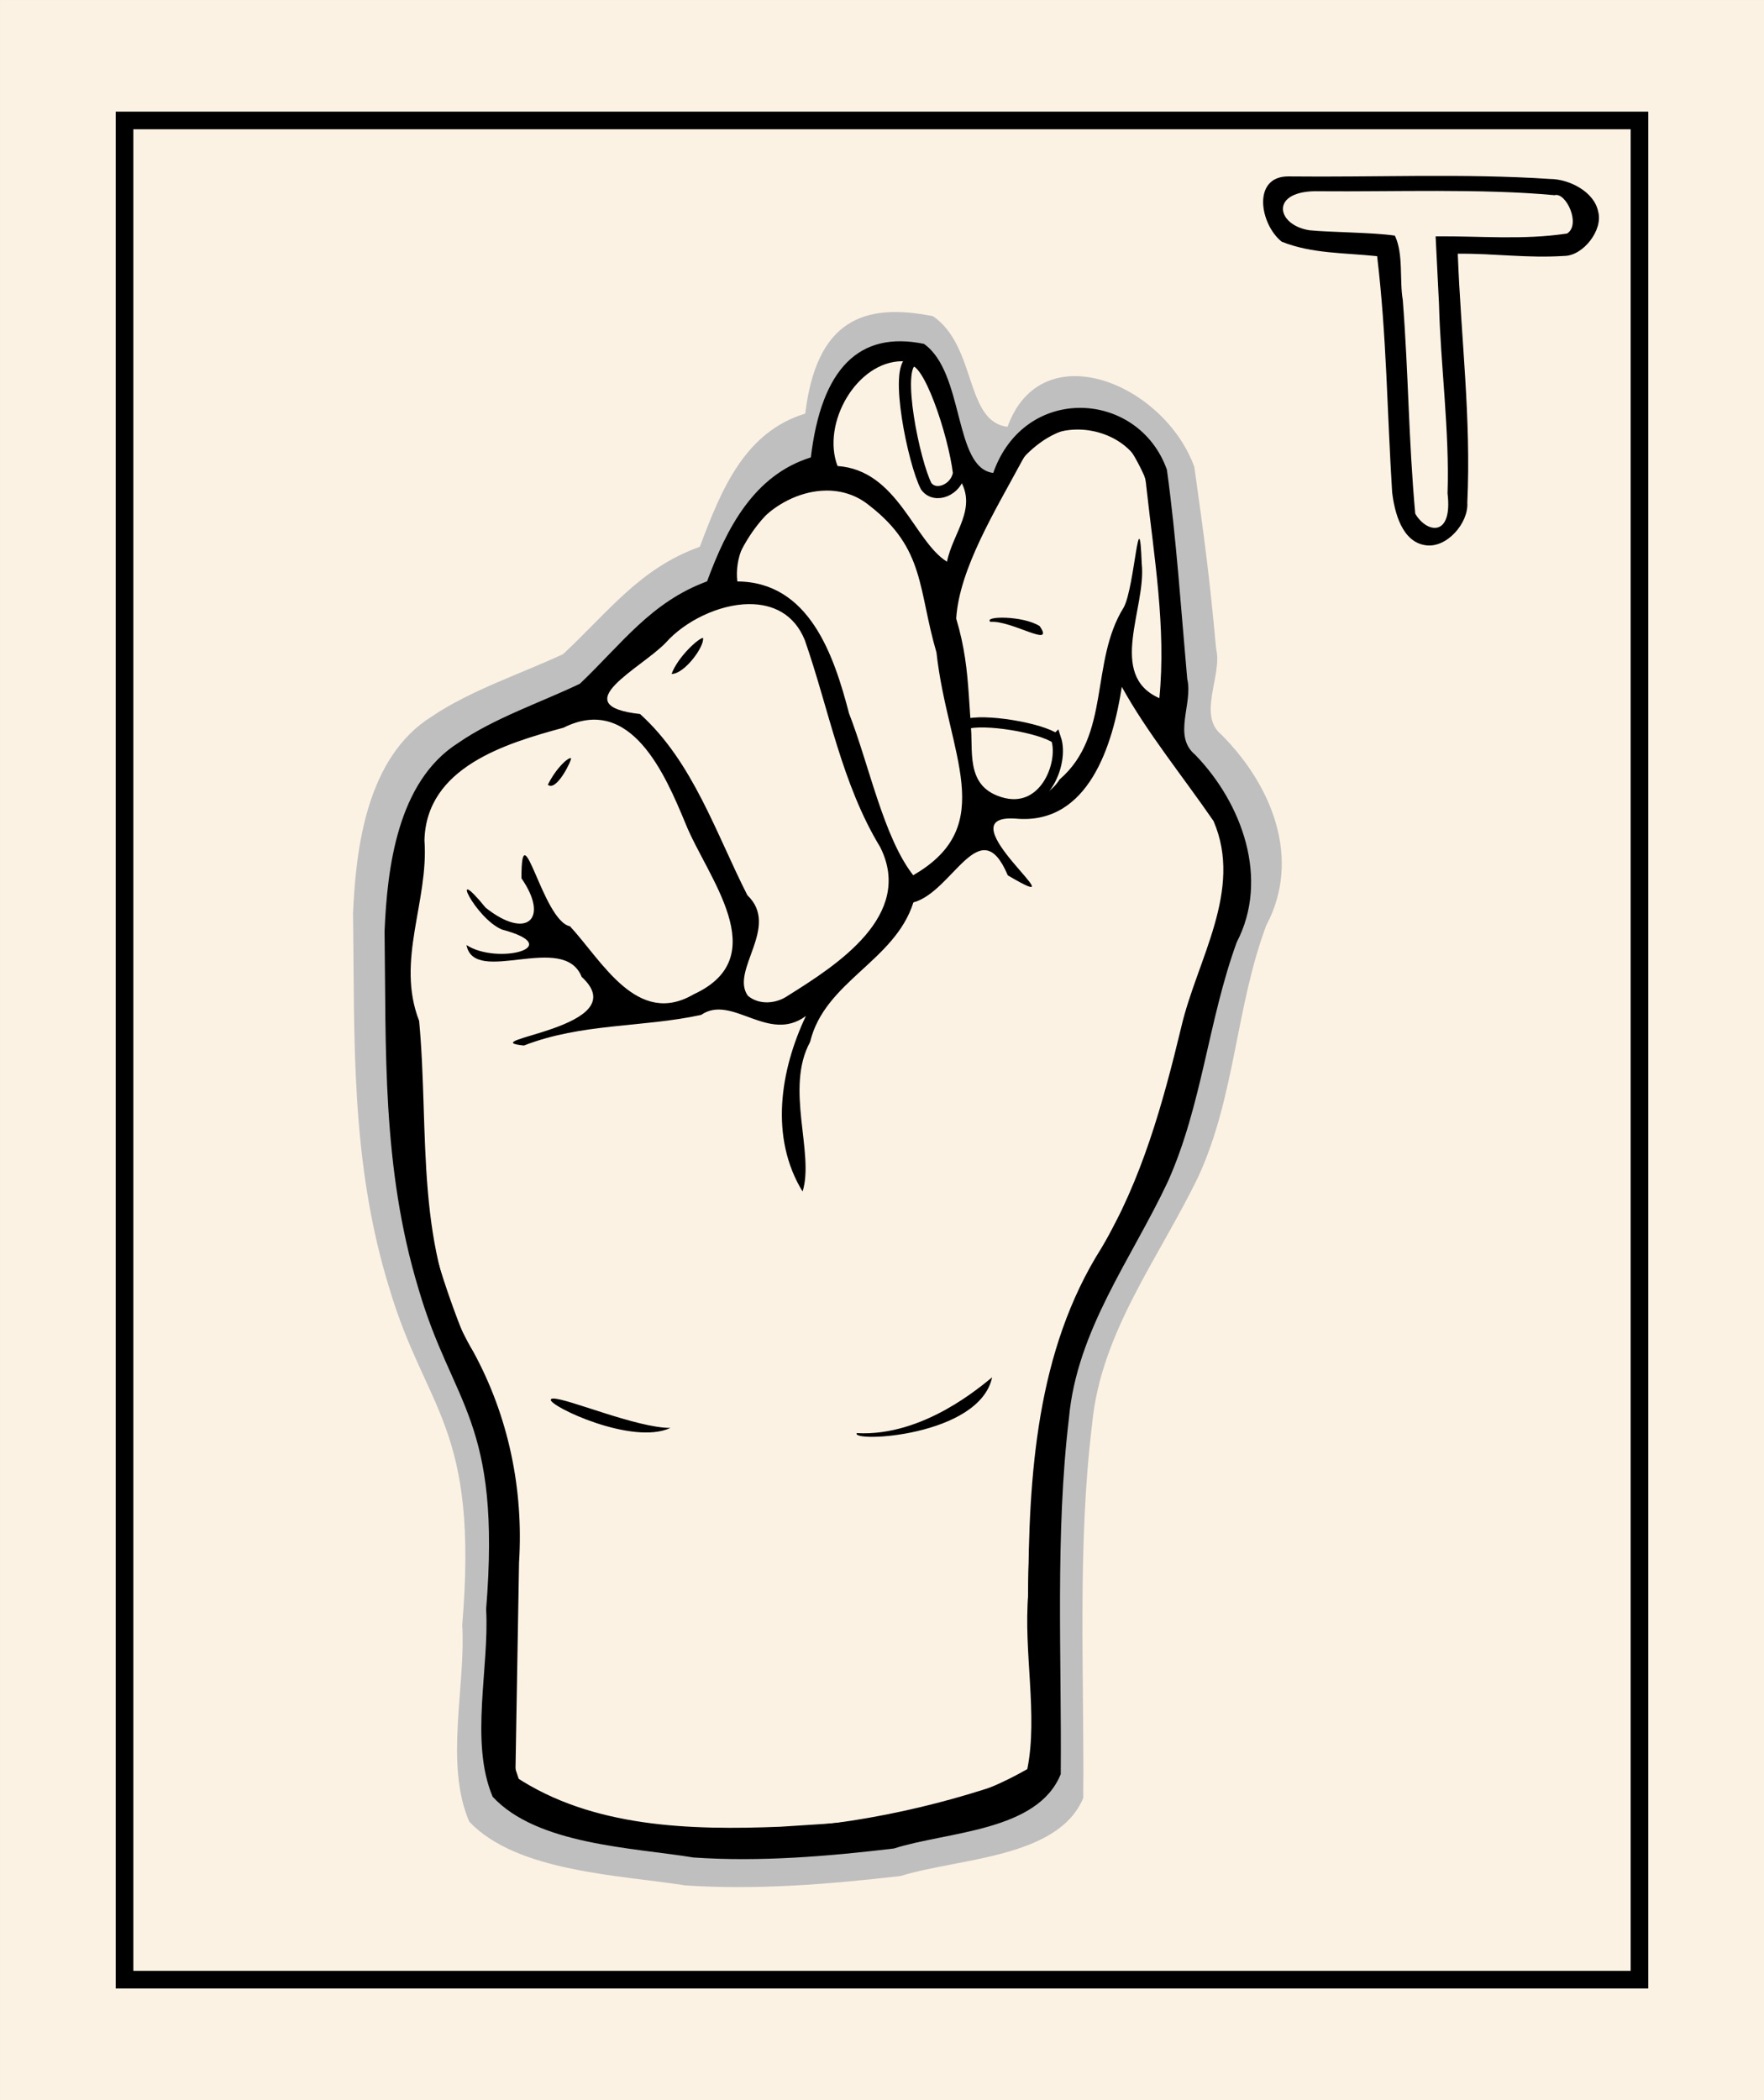 <svg xmlns="http://www.w3.org/2000/svg" width="420" height="500" viewBox="0 0 420 500" xmlns:v="https://vecta.io/nano"><rect x="0" y="0" width="420" height="500" fill="#808080" stroke="none"/><path d="M.001.001h420v500h-420z" fill="#fcf2e4" paint-order="fill markers stroke"/><path d="M29.647 28.677h360.707v442.648H29.647z" fill="none" stroke="#000" stroke-width="4.2" paint-order="fill markers stroke"/><path d="M331.465 117.225c-1.207-19.125-1.299-37.185-3.578-56.233-7.608-.814-15.521-.563-22.721-3.449-5.234-4.185-7.096-15.596 1.617-15.541 20.382.235 41.931-.746 62.275.607 4.406.001 10.508 2.937 11.46 7.782 1.217 4.315-3.532 10.523-8.094 10.542-8.825.571-16.506-.605-25.335-.532.763 20.131 3.204 39.102 2.27 59.27.332 4.803-4.86 10.891-9.923 10.142-5.66-.782-7.412-7.895-7.969-12.589z"/><path d="M314.229 45.531c-12.066-.376-10.488 8.046-2.464 9.288 5.2.511 15.17.508 20.343 1.28 2.087 4.281 1.078 10.733 1.887 15.304 1.386 17.96 1.349 32.955 2.969 50.898 2.72 4.658 8.949 5.714 7.689-4.835.502-14.691-1.668-30.561-2.041-45.237l-.799-15.959c10.624-.101 20.726.92 31.297-.67 3.386-2.131-.267-9.945-2.987-9.127-17.027-1.612-38.804-.786-55.894-.943z" fill="#fcf2e4" paint-order="fill markers stroke"/><path d="M191.721 98.468c-14.542 4.41-20.073 18.375-25.093 31.697-14.387 5.177-21.789 15.569-32.564 25.569-9.828 4.606-21.997 8.582-31.192 14.809-15.564 9.652-18.144 31.304-18.82 46.991.422 29.454-.74 58.891 8.671 89.26 8.758 29.348 21.265 32.662 17.334 80.081.851 14.676-4.249 33.128 1.667 46.827 11.383 12.009 35.834 12.698 51.432 15.18 17.078 1.135 34.321-.281 51.302-2.245 13.634-4.262 37.52-4.191 43.461-18.579.255-29.104-1.449-59.898 2.101-88.93 2.037-21.969 16.021-39.715 25.34-59.087 8.762-19.141 8.825-40.121 16.134-59.73 8.412-15.775 1.443-33.221-10.661-45.382-5.795-4.689.261-14.214-1.272-20.398-1.59-17.386-2.768-26.092-5.198-43.374-7.252-19.903-36.399-31.916-44.474-9.547-10.171-1.209-7.297-19.102-17.729-26.323-16.616-3.339-27.744 1.018-30.438 23.181z" fill="#bfbfbf"/><path d="M96.859 254.462c.072 29.511 7.81 53.367 19.789 79.392 7.333 29.178 5.418 57.301 5.418 87.166l1.413 4.241c37.255 19.047 89.664 10.405 124.624-3.534-7.326-55.637-.94-104.315 28.741-148.418l17.198-66.906c-2.353-13.678-7.412-18.794-15.313-29.919-2.382-26.985 4.876-53.765-12.957-74.916-15.51-3.643-23.824 6.985-29.919 17.198-9.466-9.934-11.73-22.769-16.255-35.573-21.627 1.792-22.532 19.359-23.794 30.626-14.999 4.531-20.898 16.978-24.265 28.27-15.502 7.296-21.654 15.236-32.982 27.563-15.673 3.619-26.084 9.357-36.987 20.26-6.326 20.727-4.463 45.788-4.712 64.55z" fill="#fcf2e4" stroke="#000" paint-order="fill markers stroke" stroke-width="1.152"/><path d="M193.063 108.899c-13.523 4.204-20.041 16.812-24.709 29.512-13.378 4.935-20.262 14.842-30.282 24.374-9.14 4.391-20.456 8.181-29.006 14.117-14.474 9.201-16.872 29.841-17.502 44.795.392 28.077-.688 56.139 8.063 85.089 8.144 27.976 19.775 31.136 16.119 76.339.791 13.99-3.952 31.58 1.55 44.639 10.586 11.448 33.323 12.105 47.828 14.47 15.881 1.082 31.916-.268 47.707-2.14 12.679-4.063 34.205-3.995 39.729-17.711.237-27.744-1.347-57.099 1.954-84.775 1.894-20.943 14.898-37.859 23.565-56.326 8.148-18.247 9.58-38.247 16.377-56.939 7.822-15.037 1.342-33.077-9.914-44.67-5.389-4.47-.444-12.142-1.869-18.037-1.479-16.573-2.574-33.322-4.834-49.796-6.744-18.973-33.849-20.568-41.358.756-9.458-1.153-6.786-23.842-16.487-30.726-15.452-3.183-24.426 5.899-26.932 27.026zM214.826 86c1.556 0 3.162.296 4.791.954 3.6 8.768 5.966 17.982 8.777 27.024 4.485 7-1.539 12.821-2.918 19.754-7.84-4.838-11.738-21.781-26.061-22.783-3.87-10.088 4.523-24.924 15.412-24.948zm41.767 16.265c7.747.012 15.675 5.008 16.328 13.469 1.833 16.697 4.77 33.72 3.116 50.488-12.479-5.514-3.055-21.476-4.198-32.004-.601-16.232-1.662 5.474-4.266 10.363-8.134 13.007-2.983 30.391-15.31 41.014-3.295 5.547-15.272 9.649-19.617-1.339-2.696-14.587-.933-23.562-4.98-36.991.753-11.838 9.267-25.649 15.671-37.538 2.741-5.145 7.956-7.47 13.257-7.461zm-59.91 14.531c3.669-.037 7.294 1.056 10.389 3.622 13.189 10.253 11.492 19.908 15.896 34.925 2.646 24.123 15.046 41.181-5.539 53.032-7.055-9.028-10.473-26.205-15.284-38.55-3.593-13.826-9.469-31.28-26.593-31.394-1.288-11.236 10.123-21.522 21.131-21.634zm39.138 31.257c-1.797-1.427 7.736-1.519 11.716 1.004 3.746 5.463-6.581-1.392-11.716-1.004zm-57.457-4.222c5.633-.037 10.751 2.355 13.263 8.588 5.763 16.509 8.744 34.111 17.953 49.283 8.114 16.232-10.3 28.055-21.996 35.359h0c-2.755 1.922-6.844 2.284-9.528 0-4.284-6.028 7.788-16.383-.11-23.924-7.509-14.788-12.979-31.784-25.549-43.142-18.181-2.021.294-10.876 6.136-16.996 4.497-5.066 12.589-9.126 19.832-9.173zm-10.989 8.035c-1.175.148-6.025 4.608-7.477 8.589 3.127.014 7.938-6.671 7.477-8.589zm99.723 11.654c5.915 10.773 14.596 21.41 21.838 31.956 7.121 16.474-3.951 33.039-7.662 48.965-4.381 18.204-9.382 36.379-18.998 52.635-15.547 24.523-17.365 54.237-17.447 82.456-1.187 13.705 2.346 28.807-.231 41.649-15.622 9.013-34.051 12.295-51.912 13.284l-6.875.444c-21.332.847-44.766.254-63.106-11.916l.876-51.005c1.1-17.433-2.511-34.845-10.904-50.198-14.192-23.907-10.393-52.305-12.885-78.741-5.597-14.39 2.315-28.38 1.267-42.984.433-17.393 19.315-23.083 33.116-26.817 16.033-8.036 24.213 11.169 29.041 22.818 5.088 12.711 21.351 31.727 1.96 40.649-13.442 7.893-21.793-7.876-29.462-16.184-6.535-1.3-11.596-28.171-11.559-11.425 6.725 9.714 1.237 14.757-8.532 6.995-9.112-11.206-2.502 2.503 3.869 5.199 15.726 4.174-1.172 8.478-8.425 3.694 1.857 9.855 23.142-3.251 27.425 7.588 13.325 12.187-26.649 15.004-13.759 16.342 13.734-5.351 28.24-4.266 42.2-7.294 7.346-5.046 15.99 6.917 24.947.254-6.146 12.967-8.656 28.959-.793 41.798 2.879-9.101-4.255-24.539 1.791-35.607 3.481-14.457 20.155-19.19 24.596-33.227 9.439-2.54 15.899-22.043 22.474-6.443 18.728 11.048-15.917-14.662 1.808-13.515 17.533 1.665 23.246-17.815 25.34-31.37zm-131.153 16.983c-.72-.178-3.475 2.286-5.509 6.328 2.086 1.78 5.832-6.098 5.509-6.328zM236.22 327.918c-2.388 1.855-16.252 14.173-32.234 13.279-1.417 2.313 29.201.825 32.234-13.279zm-104.515 5.049c-.34.012-.537.1-.567.282-.262 1.567 19.432 10.938 28.498 6.711-8.027.015-24.644-7.101-27.931-6.992z"/><g fill="#fcf2e4" stroke="#000"><path d="M251.455 175.883c1.929 5.812-2.844 18.394-13.472 15.027-9.875-3.129-7.234-13.124-8.128-18.453 4.215-1.492 17.99.795 21.6 3.427z" paint-order="fill markers stroke" stroke-width="2.419"/><path d="M228.337 112.623c-1.147-9.432-7.325-28.221-11.199-26.719-4.202 1.629.461 24.266 3.394 29.876 2.183 2.956 7.228.804 7.805-3.157z" paint-order="fill markers stroke" stroke-width="2.895"/></g></svg>